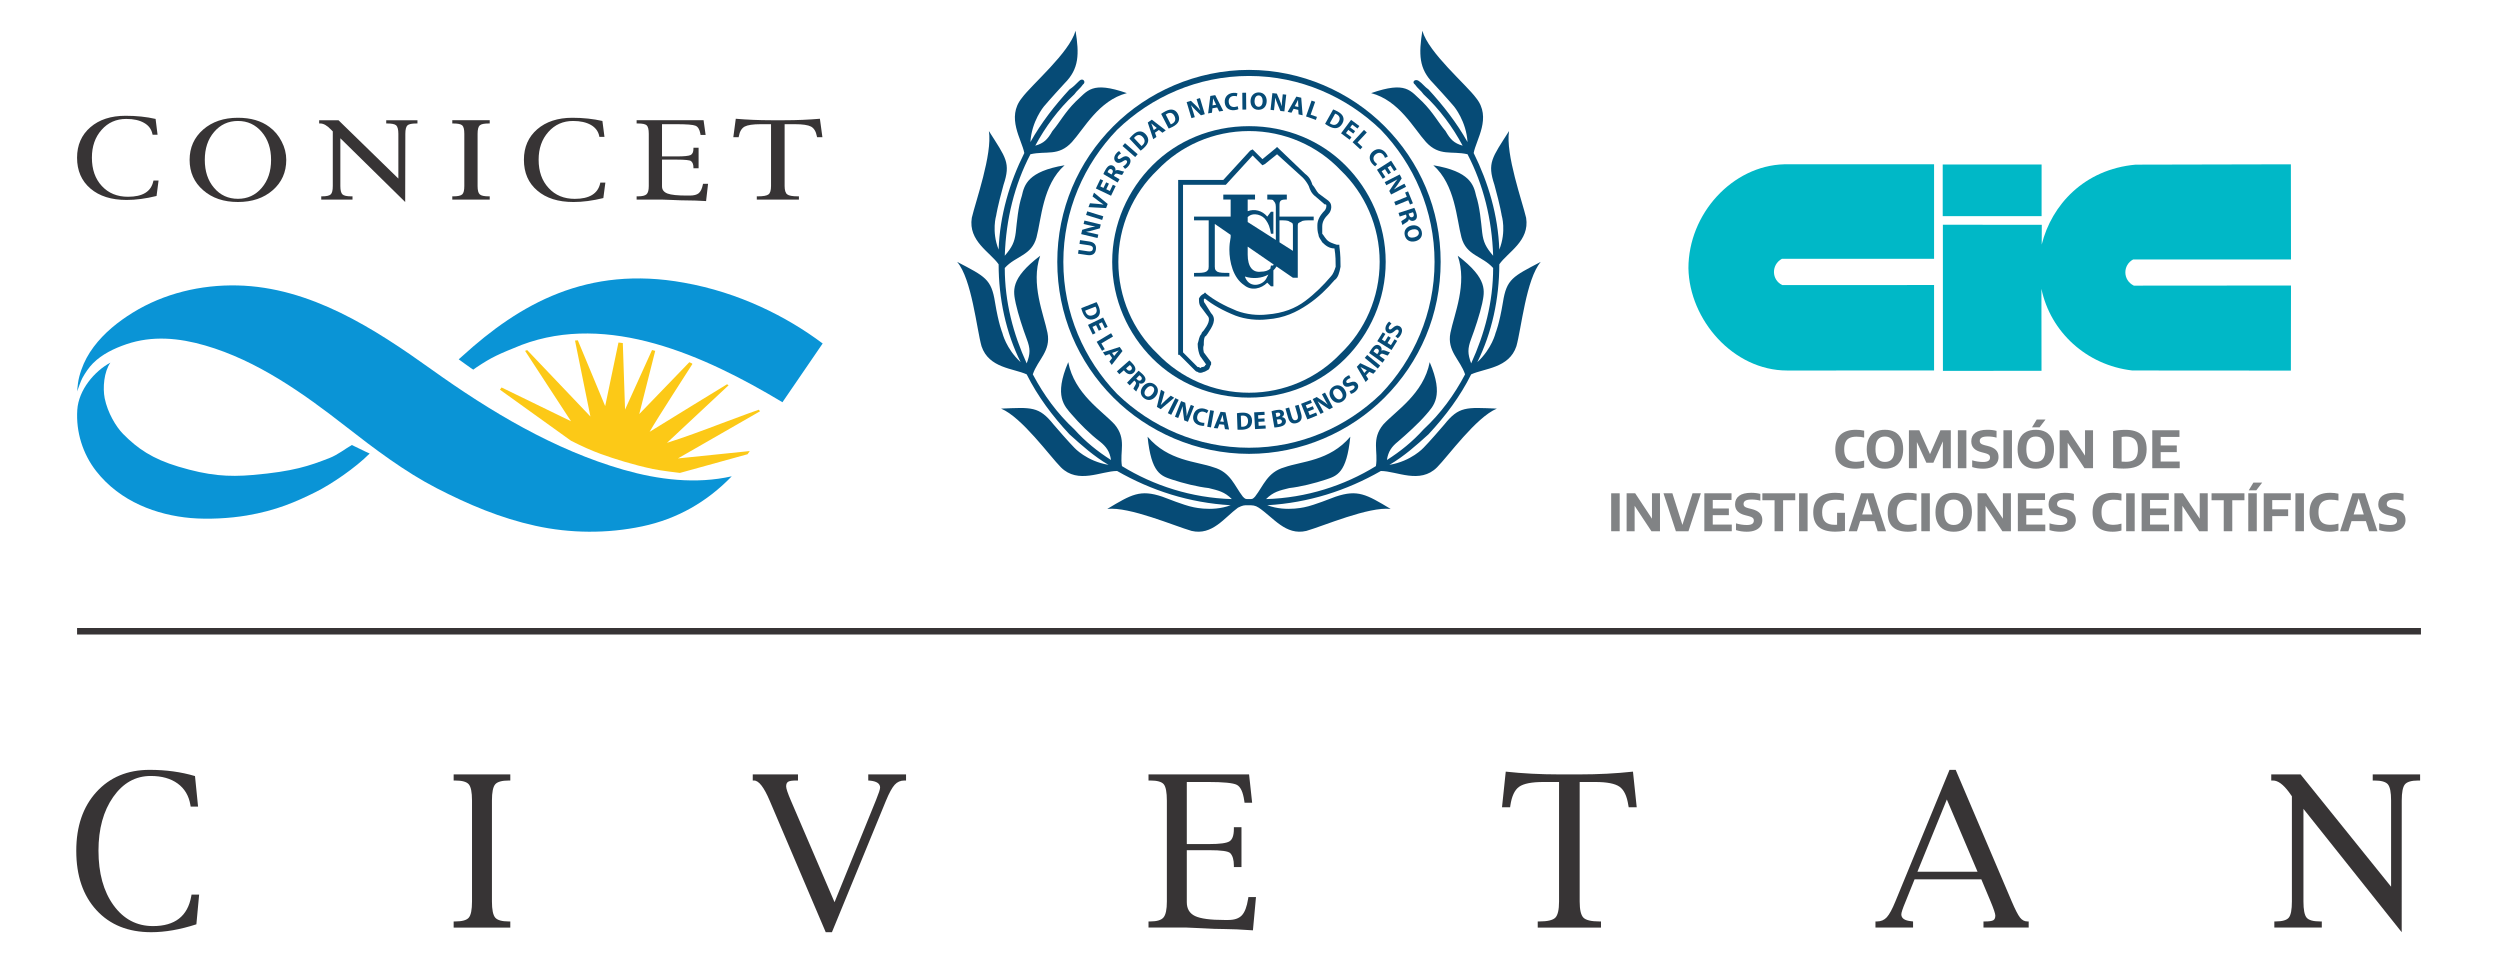 <?xml version="1.0" encoding="UTF-8"?>
<!DOCTYPE svg PUBLIC "-//W3C//DTD SVG 1.1//EN" "http://www.w3.org/Graphics/SVG/1.1/DTD/svg11.dtd">
<!-- Creator: CorelDRAW 2021.5 -->
<svg xmlns="http://www.w3.org/2000/svg" xml:space="preserve" width="91mm" height="35mm" version="1.1" style="shape-rendering:geometricPrecision; text-rendering:geometricPrecision; image-rendering:optimizeQuality; fill-rule:evenodd; clip-rule:evenodd"
viewBox="0 0 9100 3500"
 xmlns:xlink="http://www.w3.org/1999/xlink"
 xmlns:xodm="http://www.corel.com/coreldraw/odm/2003">
 <defs>
  <style type="text/css">
   <![CDATA[
    .fil6 {fill:#00B8C7}
    .fil4 {fill:#064B76}
    .fil5 {fill:#818385;fill-rule:nonzero}
    .fil0 {fill:#373435;fill-rule:nonzero}
    .fil3 {fill:#064B76;fill-rule:nonzero}
    .fil2 {fill:#FCC917;fill-rule:nonzero}
    .fil1 {fill:#0A94D6;fill-rule:nonzero}
   ]]>
  </style>
 </defs>
 <g id="Capa_x0020_1">
  <g id="_2591950052176">
   <path class="fil0" d="M714.81 3364.49c-59.06,19.17 -113.84,28.73 -164.34,28.73 -83.73,0 -150.12,-26.68 -199.21,-80.09 -49.13,-53.41 -73.64,-125.51 -73.64,-216.27 0,-88.87 24.41,-160.16 73.27,-213.94 48.83,-53.74 113.47,-80.66 193.83,-80.66 59.53,0 114.54,7.56 165.08,22.64l11.13 111.03 -26.95 0 -1.07 -6.48c-5.65,-33.29 -21.11,-59.1 -46.28,-77.43 -25.19,-18.32 -57.9,-27.49 -98.09,-27.49 -55.31,0 -100.84,25.52 -136.55,76.49 -35.68,51 -53.54,116.07 -53.54,195.3 0,82.1 18.29,148.38 54.84,198.88 36.59,50.5 84.48,75.74 143.64,75.74 79.79,0 126.21,-36.14 139.19,-108.48l1.1 -6.09 27.66 0 -10.07 108.12z"/>
   <path class="fil0" d="M1857.5 3376.35l-206.2 0 0 -22.28 5.74 0c25.15,0 41.61,-4.61 49.36,-13.84 7.83,-9.2 11.71,-28.76 11.71,-58.73l0 -367.86c0,-29.83 -3.88,-49.4 -11.71,-58.66 -7.75,-9.26 -24.21,-13.91 -49.36,-13.91l-5.74 0 0 -22.27 206.2 0 0 22.27 -5.39 0c-25.15,0 -41.67,4.65 -49.59,13.91 -7.89,9.26 -11.84,28.83 -11.84,58.66l0 367.86c0,29.7 3.95,49.23 11.84,58.56 7.92,9.34 24.44,14.01 49.59,14.01l5.39 0 0 22.28z"/>
   <path class="fil0" d="M3037.71 3284.02l151.13 -372.18c9.79,-24.08 14.71,-39.12 14.71,-45.14 0,-14.42 -12.34,-22.85 -36.99,-25.25l-6.11 -0.37 0 -22.27 137.54 0 0 22.27 -6.09 0c-14.14,0 -25.88,5.11 -35.2,15.38 -9.34,10.24 -19.9,29.46 -31.61,57.69l-196.87 479.1 -22.58 0 -204.16 -479.2c-20.64,-48.66 -39.53,-72.97 -56.79,-72.97l-4.65 0 0 -22.27 164.64 0 0 22.27 -6.46 0c-14.38,0 -24.08,1.44 -29.09,4.32 -5.02,2.9 -7.56,8.56 -7.56,16.99 0,7.68 5.76,24.91 17.25,51.63l158.89 370z"/>
   <path class="fil0" d="M4319.95 3094.7l0 189.32c0,24.07 10.07,40.9 30.14,50.4 20.12,9.53 55.54,14.28 106.21,14.28l14.97 0c22.15,0 38.53,-5.63 49.1,-16.9 10.6,-11.27 18.16,-31.13 22.68,-59.62l1.07 -6.82 27.65 0 -11.13 121.06c-45.39,-3.14 -79.13,-4.69 -101.23,-4.69 -23.55,0 -51.31,-0.96 -83.31,-2.87 -31.27,-1.67 -50.13,-2.51 -56.59,-2.51l-138.95 0 0 -22.27 6.46 0c23.94,0 40.03,-4.85 48.15,-14.55 8.13,-9.7 12.21,-29.03 12.21,-58.02l0 -366.8c0,-30.8 -3.78,-50.76 -11.31,-59.93 -7.55,-9.13 -23.9,-13.7 -49.05,-13.7l-6.46 0 0 -22.28 366.06 0 11.14 103.1 -27.65 0 -1.08 -7.56c-4.51,-31.36 -13.48,-50.49 -26.96,-57.45 -13.4,-6.95 -48.55,-10.43 -105.4,-10.43l-76.72 0 0 225.97 81.9 0c38.33,0 62.81,-3.31 73.47,-9.94 10.68,-6.61 15.99,-21.73 15.99,-45.35l0 -6.15 27.66 0 0 145.14 -27.66 0 0 -5.38c0,-21.07 -4.45,-36.16 -13.28,-45.29 -7.19,-7.18 -32.57,-10.76 -76.18,-10.76l-81.9 0z"/>
   <path class="fil0" d="M5674.92 2846.46l-56.75 0c-42.64,0 -72.1,5.75 -88.39,17.26 -16.29,11.47 -26.95,34.01 -31.97,67.52l-1.07 7.19 -29.46 0 13.64 -129.69c62.04,6.72 126.68,10.07 194,10.07l75.08 0c67.32,0 131.96,-3.35 194,-10.07l13.65 129.69 -29.11 0 -1.43 -7.19c-5.01,-33.51 -15.69,-56.05 -31.97,-67.52 -16.29,-11.51 -45.75,-17.26 -88.39,-17.26l-56.75 0 0 435.05c0,30.07 4.58,49.7 13.74,58.86 9.2,9.13 28.69,13.72 58.5,13.72l5.35 0 0 22.27 -230.26 0 0 -22.27 5.36 0c30.03,0 49.56,-4.59 58.65,-13.72 9.03,-9.16 13.58,-28.79 13.58,-58.86l0 -435.05z"/>
   <path class="fil0" d="M6979.44 3173.02l218.74 0 -111.7 -262.96 -107.04 262.96zm-10.4 27.65l-33.51 83c-9.83,23.49 -14.75,38.33 -14.75,44.55 0,14.62 12.34,22.98 37.02,25.15l5.72 0.7 0 22.28 -136.85 0 0 -22.28 5.76 0c14.34,0 26.22,-5.08 35.55,-15.25 9.32,-10.19 19.76,-29.39 31.26,-57.69l197.01 -478.86 22.44 0 203.97 478.9c12.7,29.69 22.73,49.26 30.16,58.72 7.43,9.47 16.39,14.18 26.96,14.18l4.64 0 0 22.28 -164.57 0 0 -22.28 6.13 0c14.64,0 24.44,-1.44 29.46,-4.31 5.01,-2.88 7.55,-8.5 7.55,-16.89 0,-6.93 -5.75,-24.18 -17.25,-51.74l-33.75 -80.46 -242.95 0z"/>
   <path class="fil0" d="M8384.54 2944.34l0 337.16c0,29.97 3.81,49.53 11.5,58.73 7.66,9.23 23.94,13.84 48.86,13.84l6.45 0 0 22.28 -172.79 0 0 -22.28 4.31 0c24.65,0 40.77,-4.61 48.33,-13.84 7.52,-9.2 11.3,-28.76 11.3,-58.73l0 -383.07 -10.87 -15.29c-20.83,-28.03 -40.13,-42.07 -57.85,-42.07l-6.46 0 0 -22.27 106.78 0 329.44 408.83 0 -313.99c0,-29.83 -3.87,-49.4 -11.67,-58.66 -7.79,-9.26 -24.25,-13.91 -49.4,-13.91l-5.74 0 0 -22.27 172.43 0 0 22.27 -6.46 0c-24.65,0 -40.9,4.65 -48.69,13.91 -7.79,9.26 -11.68,28.83 -11.68,58.66l-0.16 479.6 -357.63 -448.9z"/>
   <polygon class="fil0" points="280.53,2309.62 8812.24,2309.62 8812.24,2285.94 280.53,2285.94 "/>
   <path class="fil1" d="M2994.5 1250.27l-146.42 213.86c-285.53,-171.7 -634.5,-327.18 -949.33,-208.72 -84.03,33.95 -107.48,43.61 -165.04,82.17 -0.86,0.51 -9.92,7.19 -10.99,7.89 -0.68,0.54 -53.01,-37.52 -53.01,-37.52 0,0 11.1,-9.77 13.11,-11.6 208.98,-190.26 455.25,-331.15 807.02,-267.31 199.49,35.35 373.29,122.77 504.66,221.23z"/>
   <path class="fil1" d="M863.9 1039.01c265.4,5.89 499.02,157.08 707.63,306.37 212.43,152.02 445.65,292.18 698.41,364.61 127.19,36.4 263.24,53.15 393.59,23.75 -89.79,93.17 -198.62,155.37 -325.56,182.12 -127.62,26.99 -262.12,25.99 -389.41,-2.06 -127.01,-27.93 -242.65,-76.92 -358.29,-136.35 -117.12,-60.23 -228.79,-144.94 -332.12,-225.54 -154.18,-120.18 -321.44,-239.37 -511.47,-294.42 -94.94,-27.49 -191.72,-36.86 -287.03,-4.42 -43.71,14.99 -87.99,36.05 -120.87,68.97 -15.08,15.14 -28.55,35.2 -38.88,53.94 -5.43,9.93 -18.06,44.41 -18.4,48.72 -0.64,-1.47 0.34,-15.52 2.27,-29.22 2.17,-16.7 6.72,-33.05 12.24,-49.01 10.44,-30.32 25.89,-58.35 45.15,-84 38.19,-50.9 88.62,-91.49 142.37,-124.63 113.5,-70 247.44,-101.77 380.37,-98.83z"/>
   <path class="fil0" d="M569.89 713.33c-39.13,9.7 -75.35,14.52 -108.99,14.52 -55.25,0 -99.16,-13.81 -131.56,-41.43 -32.48,-27.69 -48.83,-65.22 -48.83,-112.33 0,-45.92 16.19,-83.01 48.59,-111 32.18,-27.82 74.85,-41.64 128.16,-41.64 39.25,0 75.7,3.75 109.12,11.47l7.16 57.62 -18.06 0 -0.81 -3.48c-3.81,-17.28 -13.85,-30.69 -30.49,-39.93 -16.5,-9.49 -38.06,-14.21 -64.62,-14.21 -36.51,0 -66.35,13.14 -89.76,39.77 -23.61,26.49 -35.27,60.23 -35.27,101.29 0,42.51 11.86,76.85 36.11,103.07 24.35,26.32 56.05,39.19 95.34,39.19 52.77,0 83.51,-18.42 91.87,-55.81l0.9 -3.21 18.43 0 -7.29 56.11z"/>
   <path class="fil0" d="M992.73 692.37c32.68,-28.43 49.27,-65.44 49.27,-110.29 0,-23.14 -5.62,-45.55 -16.83,-66.95 -11.06,-21.77 -25.85,-39.43 -44.98,-53.38 -29.43,-21.96 -67.55,-33.07 -114.07,-33.07 -51.67,0 -93.74,14.38 -126.57,42.87 -32.88,28.86 -49.36,65.58 -49.36,110.53 0,44.85 16.48,81.86 49.36,110.29 32.83,28.79 74.9,42.91 126.57,42.91 51.27,0 93.74,-14.12 126.61,-42.91zm-213.43 -8.46c-22.7,-26.45 -33.84,-60.46 -33.84,-101.83 0,-41.47 11.14,-75.28 33.98,-101.83 22.67,-26.58 51.43,-39.93 86.68,-39.93 34.95,0 63.78,13.35 86.52,39.93 22.7,26.55 34.07,60.36 34.07,101.83 0,41.37 -11.37,75.38 -34.07,101.83 -22.74,26.55 -51.57,39.77 -86.52,39.77 -35.25,0 -64.38,-13.22 -86.82,-39.77z"/>
   <path class="fil0" d="M1238.86 503.2l0 173.86c0,15.55 2.58,25.59 7.63,30.41 5.08,4.88 15.72,7.22 32.24,7.22l4.38 0 0 11.83 -113.77 0 0 -11.83 2.74 0c16.28,0 26.85,-2.34 31.87,-7.22 4.96,-4.82 7.39,-14.86 7.39,-30.41l0 -198.84 -7.09 -7.06c-13.84,-14.52 -26.65,-21.7 -38.42,-21.7l-4.11 0 0 -11.82 70.39 0 217.91 212.37 0 -162.93c0,-15.65 -2.84,-25.85 -7.79,-30.7 -5.22,-4.78 -16.12,-6.92 -32.81,-6.92l-3.57 0 0 -11.82 113.67 0 0 11.82 -4.29 0c-16.18,0 -26.95,2.14 -32.17,6.92 -5.04,4.85 -7.62,15.05 -7.62,30.7l-0.54 248.21 -236.04 -232.09z"/>
   <path class="fil0" d="M1782.58 726.52l-136.24 0 0 -11.81 3.64 0c16.43,0 27.39,-2.34 32.61,-7.23 5.15,-4.84 7.53,-14.87 7.53,-30.43l0 -189.98c0,-15.62 -2.38,-25.85 -7.53,-30.7 -5.22,-4.78 -16.18,-6.92 -32.61,-6.92l-3.64 0 0 -11.84 136.24 0 0 11.84 -3.54 0c-16.66,0 -27.46,2.14 -32.71,6.92 -5.38,4.85 -7.9,15.08 -7.9,30.7l0 189.98c0,15.56 2.52,25.59 7.9,30.43 5.25,4.89 16.05,7.23 32.71,7.23l3.54 0 0 11.81z"/>
   <path class="fil0" d="M2196.17 720.96c-39.13,9.61 -75.18,14.36 -108.68,14.36 -55.59,0 -99.44,-13.81 -131.77,-41.61 -32.47,-27.49 -48.69,-64.88 -48.69,-112.2 0,-45.98 16.22,-83.03 48.36,-110.92 32.2,-27.86 75.1,-41.91 128.08,-41.91 39.5,0 75.84,4.04 109.29,11.64l7.46 57.79 -18.6 0 -0.57 -3.68c-3.71,-16.99 -14.04,-30.5 -30.47,-39.86 -16.71,-9.4 -38.15,-14.25 -64.73,-14.25 -36.32,0 -66.32,13.35 -89.8,39.9 -23.65,26.45 -35.45,60.09 -35.45,101.29 0,42.44 12.08,76.78 36.52,102.97 24.18,26.42 55.95,39.36 95.08,39.36 52.87,0 83.6,-18.73 92.3,-55.81l0.53 -3.35 18.5 0 -7.36 56.28z"/>
   <path class="fil0" d="M2409.72 581.04l0 97.31c0,12.58 6.83,21.17 20.2,26.22 13.31,4.95 36.82,7.29 70.7,7.29l9.9 0c14.84,0 25.75,-2.74 32.77,-8.49 6.99,-5.95 12.01,-16.29 14.99,-30.9l0.77 -3.54 18.32 0 -7.22 63c-30.3,-1.84 -52.71,-2.4 -67.46,-2.4 -15.44,0 -33.98,-0.64 -54.97,-1.64 -20.97,-1.1 -33.62,-1.38 -38,-1.38l-92.4 0 0 -11.8 4.45 0c15.75,0 26.22,-2.51 31.67,-7.56 5.45,-4.98 8.12,-15.05 8.12,-30.1l0 -189.99c0,-15.74 -2.6,-25.94 -7.42,-30.69 -5.01,-4.79 -15.75,-6.92 -32.37,-6.92l-4.45 0 0 -11.81 243.73 0 7.42 53.44 -18.53 0 -0.53 -4.02c-2.94,-16.18 -9.03,-26.14 -18.09,-29.53 -8.76,-3.68 -32.47,-5.48 -70.3,-5.48l-51.3 0 0 117.32 55.14 0c25.46,0 41.65,-1.74 48.8,-4.95 7.06,-3.38 10.5,-11.17 10.5,-23.45l0 -3.3 18.76 0 0 74.9 -18.76 0 0 -2.84c0,-10.73 -2.84,-18.59 -8.8,-23.38 -4.64,-3.44 -21.54,-5.31 -50.5,-5.31l-55.14 0z"/>
   <path class="fil0" d="M2806.57 452.05l-37.55 0c-28.33,0 -47.8,3.01 -58.56,8.73 -10.63,6.02 -17.83,17.46 -21,34.92l-0.74 3.74 -19.43 0 8.96 -67.19c40.91,3.45 83.71,5.39 128.32,5.39l49.47 0c44.84,0 87.64,-1.94 128.41,-5.39l9.14 67.19 -19.41 0 -0.83 -3.74c-3.31,-17.46 -10.43,-28.9 -21.13,-34.92 -10.88,-5.72 -30.47,-8.73 -58.56,-8.73l-37.62 0 0 225c0,15.55 3.24,25.88 9.43,30.43 6.11,4.86 18.92,7.23 38.95,7.23l3.65 0 0 11.8 -153.3 0 0 -11.8 3.55 0c20.12,0 33.17,-2.37 39.19,-7.23 6.06,-4.55 9.06,-14.88 9.06,-30.43l0 -225z"/>
   <path class="fil2" d="M2509.12 1318.5c-18.29,18.73 -117.21,121 -182.22,188.71 12.1,-48.59 57.05,-225.79 58.08,-230.11 -3.91,-1.07 -7.76,-2.01 -11.63,-2.97 -6.39,14.14 -77.69,171.48 -98.16,216.86l-8.16 -242.28c-5.29,-0.71 -10.6,-1.35 -15.85,-1.94l-48.36 231.48 -99.59 -239.61 -10.2 1.04 56.05 276.37 -230.29 -241.83c-2.64,1.27 -4.77,1.81 -7.48,3.04l167.17 256.07 -252.82 -122.96 -4.15 5.65 0.47 0.37 -0.81 0.06 -1.43 2.01 258.74 185.83c38.13,19.44 74.05,35.76 107.72,47.9 51.9,18.79 117.92,39.56 190.19,54.98 29.73,6.32 98.55,14.27 98.55,14.27l246.24 -68.05 7.99 -11.54 -261.59 26.86 298.88 -171.56 -4.45 -5.79c-0.03,0.04 -60.56,21.21 -135.34,49.7 -66.05,25.18 -143.23,53.67 -198.92,70.89l224.27 -209.44 -5.55 -3.78c-0.11,0.03 -232.56,142.23 -281.83,173.1 23.69,-42.88 152.81,-241.59 155.42,-246.41 1.27,-2.37 -7.53,-5.38 -10.94,-6.92z"/>
   <path class="fil1" d="M1345.59 1650.83c-51.53,51.9 -139.15,111.77 -196.7,140.26 -71.2,35.38 -142.74,67.09 -250.89,85.31 -62,10.53 -140.89,14.78 -204.13,9.23 -122.44,-10.87 -256.27,-58.79 -343.79,-170.79 -48.75,-62.5 -73.94,-142.53 -68.79,-222.52 4.65,-73.08 62.51,-141.2 120.53,-172.29 -23.38,32.97 -28.32,91.79 -20.7,129.94 10.63,52.34 41,103.34 66.88,129.56 52.61,53.44 106.99,90.7 201.02,118.89 110.09,33.04 180.73,38.39 271.39,30.5 148.18,-12.84 205.5,-33.17 277.94,-61.26 31.16,-12.11 57.45,-33.55 82.34,-47.79 43.97,22.03 64.97,30.83 64.9,30.96z"/>
   <path class="fil3" d="M5026.32 472.42c-124.53,-120 -293.41,-195.91 -479.86,-195.91 -186.98,0 -355.73,75.91 -480.1,195.91 -120.12,124.83 -195.81,293.82 -195.81,480.73 0,186.9 75.69,356.06 195.81,480.9 124.37,120.09 293.12,195.71 480.1,195.71 186.45,0 355.33,-75.62 479.86,-195.71 120,-124.84 195.47,-294 195.47,-480.9 0,-186.91 -75.47,-355.9 -195.47,-480.73zm-479.86 -218.02c190.72,0 368.73,80.13 493.14,204.8 128.96,129.03 204.4,302.46 204.4,493.95 0,191.49 -75.44,365.12 -204.4,494.18 -124.41,124.6 -302.42,204.69 -493.14,204.69 -191.39,0 -369.24,-80.09 -493.57,-204.69 -128.79,-129.06 -204.38,-302.69 -204.38,-494.18 0,-191.49 75.59,-364.92 204.38,-493.95 124.33,-124.67 302.18,-204.8 493.57,-204.8z"/>
   <path class="fil3" d="M4879.59 619.33c-84.35,-89.09 -204.33,-142.3 -333.12,-142.3 -129.05,0 -249.11,53.21 -333.62,142.3 -88.86,84.71 -142.09,204.97 -142.09,333.82 0,129.09 53.23,249.35 142.09,333.99 84.51,88.99 204.57,142.4 333.62,142.4 128.79,0 248.77,-53.41 333.12,-142.4 88.89,-84.64 142.4,-204.9 142.4,-333.99 0,-128.85 -53.51,-249.11 -142.4,-333.82zm-333.12 -160.12c137.55,0 261.95,53.34 350.78,142.37 88.95,89.02 146.7,213.58 146.7,351.57 0,138.08 -57.75,262.72 -146.7,351.72 -88.83,88.92 -213.23,142.46 -350.78,142.46 -138.02,0 -262.52,-53.54 -351.35,-142.46 -88.88,-89 -146.74,-213.64 -146.74,-351.72 0,-137.99 57.86,-262.55 146.74,-351.57 88.83,-89.03 213.33,-142.37 351.35,-142.37z"/>
   <path class="fil4" d="M3728.49 557.03c-8.97,-48.92 -66.69,-129.02 -8.97,-200.25 35.49,-48.89 173.37,-164.76 195.51,-244.83 13.45,84.47 13.45,138.02 -39.9,191.32 -53.37,57.96 -75.58,84.58 -75.58,84.58 0,0 -44.54,53.44 -48.82,129.19 39.93,-71.14 88.89,-133.51 142.16,-191.39 13.28,-8.99 22.14,-17.76 35.59,-31.27 13.24,-13.25 26.61,4.51 13.24,13.51 -8.69,13.34 -22.14,22.1 -31.07,35.45 -57.76,53.44 -106.55,120.26 -142.26,186.91 31.16,-8.8 44.47,-22.14 62.3,-53.21 26.69,-31.14 44.44,-66.91 84.34,-106.88 44.55,-40.17 57.92,-75.78 186.77,-31.2 -102.29,26.71 -155.57,129.18 -199.91,178.08 -49,53.41 -93.61,31.13 -151.16,44.44 -57.92,111.26 -88.93,235.97 -93.34,369.44 26.65,-31.1 35.42,-48.96 39.97,-84.54 4.38,-40.07 8.79,-93.4 22.16,-133.57 8.97,-40.07 22.21,-88.99 155.61,-111.23 -80.05,71.16 -84.47,195.87 -102.23,262.62 -17.89,66.72 -75.54,66.72 -115.51,111.27 0,124.53 31.04,240.41 79.79,347.3 13.55,-35.62 13.55,-53.52 0,-89.16 -13.33,-35.59 -31.03,-88.96 -39.82,-128.99 -8.93,-44.51 -22.34,-89.12 88.92,-173.7 -35.55,102.43 13.27,213.73 26.58,280.54 13.28,66.72 -35.48,97.76 -53.4,151.23 40.09,75.72 89.05,142.5 151.19,200.29 40.03,44.58 84.37,80.19 133.4,111.46 -4.42,-31.27 -17.86,-49.05 -40.1,-66.88 -35.51,-26.69 -75.47,-66.75 -102.06,-97.85 -26.76,-31.24 -66.86,-66.79 -13.45,-191.43 22.21,115.78 124.48,177.95 168.99,226.95 44.37,53.37 17.66,97.94 26.48,151.45 115.65,71.21 253.5,115.71 400.08,120.09 -26.59,-26.75 -48.83,-31.23 -84.34,-40.12 -40.17,-4.38 -93.41,-17.67 -133.34,-31 -40.07,-13.46 -75.58,-22.41 -89.09,-155.98 75.61,89.15 177.84,89.15 240.18,111.39 62.21,17.83 75.61,66.83 106.58,106.78 8.93,8.93 8.93,8.93 22.48,8.93 13.11,0 13.11,0 21.87,-8.93 31.2,-39.95 44.61,-88.95 106.91,-106.78 62.01,-22.24 164.27,-22.24 239.95,-111.39 -13.41,133.57 -48.99,142.52 -88.89,155.98 -39.96,13.33 -93.4,26.62 -133.29,31 -35.66,8.89 -57.87,13.37 -84.55,40.12 146.71,-4.38 284.6,-48.88 399.83,-120.09 9.17,-53.51 -17.38,-98.08 26.83,-151.45 44.54,-49 146.71,-111.17 169.01,-226.95 53.24,124.64 13.14,160.19 -13.48,191.43 -26.55,31.1 -70.99,71.16 -102.16,97.85 -22.07,17.83 -35.59,35.61 -40.06,66.88 49.06,-31.27 93.4,-66.88 133.4,-111.46 62.17,-57.79 111.19,-124.57 151.09,-200.29 -17.72,-53.47 -66.62,-84.51 -53.34,-151.23 13.44,-66.81 62.26,-178.11 26.58,-280.54 111.17,84.58 97.8,129.19 89.03,173.7 -8.87,40.03 -26.62,93.4 -40.1,128.99 -13.25,35.64 -13.25,53.54 0,89.16 48.87,-106.89 80,-222.77 80,-347.3 -39.9,-44.55 -97.72,-44.55 -115.34,-111.27 -17.9,-66.75 -22.24,-191.46 -102.48,-262.62 133.41,22.24 146.96,71.16 155.85,111.23 13.2,40.17 17.75,93.5 22.07,133.57 4.41,35.58 13.31,53.44 39.9,84.54 -4.35,-133.47 -35.49,-258.18 -93.25,-369.44 -57.75,-13.31 -102.09,8.97 -151.19,-44.44 -44.33,-48.9 -97.61,-151.37 -199.74,-178.08 128.75,-44.58 142.09,-8.97 186.5,31.2 39.86,39.97 57.96,75.74 84.41,106.88 17.76,31.07 31.2,44.41 62.24,53.21 -35.52,-66.65 -84.31,-133.47 -142.23,-186.91 -8.89,-13.35 -22.35,-22.11 -31.11,-35.45 -13.47,-9 0,-22.4 13.38,-13.51 13.31,8.89 22.17,22.28 35.68,31.27 53.15,57.88 102.07,120.25 142.06,191.39 -4.47,-75.75 -48.82,-129.19 -48.82,-129.19 0,0 -22.24,-26.62 -75.75,-84.58 -53.17,-53.3 -53.17,-106.85 -39.86,-191.32 22.37,80.07 159.96,195.94 195.71,244.83 57.62,71.23 0,151.33 -8.89,200.25 53.1,106.99 88.94,227.08 93.27,351.59 26.58,-66.63 8.65,-124.51 8.65,-124.51 0,0 -4.41,-31.13 -26.45,-111.37 -26.62,-80.05 -8.96,-97.88 53.27,-195.7 -13.4,84.44 48.83,258.11 62.18,315.93 13.37,84.57 -66.76,124.67 -97.65,169.15 0,124.71 -26.76,249.34 -80.07,356.16 53.31,-49.03 66.68,-106.82 66.68,-106.82 0,0 13.39,-31.19 26.66,-111.46 13.31,-84.5 35.72,-93.34 137.71,-146.84 -53.33,62.34 -70.99,244.86 -88.79,307.2 -26.72,80.1 -115.73,80.1 -164.6,102.33 -39.89,80.23 -93.27,151.43 -155.31,218.18 -44.44,40.06 -88.95,80.2 -142.26,111.2 79.73,-13.25 124.31,-62.3 124.31,-62.3 0,0 22.3,-22.21 75.54,-84.54 53.31,-66.76 80,-62.45 191.26,-57.86 -75.51,31.2 -177.85,173.7 -217.75,213.69 -62.32,62.34 -146.94,13.35 -204.56,13.35 -124.54,71.13 -262.43,115.81 -413.38,124.67 71.1,26.68 146.64,4.48 146.64,4.48 0,0 22.28,-4.48 102.27,-35.72 80.03,-26.71 111.06,-8.93 200.12,44.65 -80.1,-8.93 -244.5,62.17 -306.8,80.03 -75.55,17.86 -120.03,-49.03 -173.4,-84.58 -13.44,-8.86 -22.2,-8.86 -40.17,-8.86 -13.07,0 -17.62,0 -35.37,8.86 -48.83,35.55 -93.38,102.44 -168.82,84.58 -62.31,-17.86 -226.71,-88.96 -306.84,-80.03 88.96,-53.58 120,-71.36 200.09,-44.65 79.99,31.24 102.37,35.72 102.37,35.72 0,0 75.44,22.2 146.58,-4.48 -151.23,-8.86 -288.88,-53.54 -413.25,-124.67 -57.86,0 -142.26,48.99 -204.6,-13.35 -40,-39.99 -142.24,-182.49 -217.85,-213.69 111.1,-4.59 137.82,-8.9 191.12,57.86 53.41,62.33 75.62,84.54 75.62,84.54 0,0 44.44,49.05 124.37,62.3 -53.11,-31 -97.65,-71.14 -142.13,-111.2 -62.2,-66.75 -115.51,-137.95 -155.71,-218.18 -48.75,-22.23 -137.57,-22.23 -164.39,-102.33 -17.66,-62.34 -35.42,-244.86 -88.83,-307.2 102.1,53.5 124.51,62.34 137.88,146.84 13.18,80.27 26.69,111.46 26.69,111.46 0,0 13.27,57.79 66.59,106.82 -53.32,-106.82 -80.1,-231.45 -80.1,-356.16 -31.14,-44.48 -111.13,-84.58 -97.65,-169.15 13.24,-57.82 75.48,-231.49 62.24,-315.93 62.19,97.82 80.02,115.65 53.27,195.7 -22.24,80.24 -26.66,111.37 -26.66,111.37 0,0 -17.75,57.88 8.8,124.51 4.38,-124.51 40,-244.6 93.47,-351.59z"/>
   <path class="fil3" d="M4306.23 672.74l0 609.86 53.25 53.48 4.65 0c4.38,4.38 8.89,4.38 8.89,0 4.31,0 8.83,0 13.24,-4.38 0,0 0,-4.62 4.42,-4.62l-22.17 -31.04c-4.38,-8.89 -9.03,-26.79 -9.03,-44.57 4.65,-13.31 4.65,-26.86 13.54,-35.59 0,-4.42 4.31,-8.89 8.83,-13.37 13.18,-17.83 26.62,-40.07 13.18,-53.55l-26.52 -35.48c-4.38,-8.86 -4.38,-17.79 -4.38,-26.65 4.38,-8.96 8.89,-13.38 17.72,-17.72l4.41 -4.62 4.42 4.62c26.72,22.13 66.72,44.37 111,62.23 35.71,13.31 75.67,17.62 111.26,13.31 57.85,-4.58 102.12,-22.28 137.82,-48.96 35.57,-26.58 66.71,-57.86 93.27,-89.03 8.85,-8.89 13.4,-22.4 17.82,-35.68 0,-17.82 0,-40.06 -4.42,-66.68 -17.92,0 -31.13,-8.93 -44.48,-22.34 -4.51,-8.93 -13.4,-17.76 -13.4,-26.58 -4.32,-13.39 -4.32,-22.28 -4.32,-35.83 0,-17.62 8.83,-35.44 26.65,-53.3 4.42,-4.58 8.8,-17.73 4.42,-22.24l-4.42 0 -31.1 -26.82c-17.93,-13.15 -22.24,-26.59 -26.85,-39.96 -4.35,-8.96 -13.17,-22.24 -22.14,-31.07l-93.34 -84.68 -44.51 35.78 -8.73 4.32 -4.41 -4.32 -31.24 -31.26 -97.72 106.74 -4.44 0 -151.17 0zm-17.75 614.41l0 -623.13 0 -9.03 8.86 0 155.48 0 97.98 -106.82 8.76 -4.38 4.35 4.38 31.3 31.14 48.82 -39.97 4.42 -4.48 4.58 4.48 97.73 93.54c17.78,13.28 22.09,26.46 26.48,39.86 9.09,8.97 13.54,22.31 22.31,31.3l35.68 26.53 4.28 4.58c9.03,8.86 9.03,31.1 -4.28,44.54 -13.35,13.28 -22.28,26.62 -22.28,44.61l0 26.62c4.52,4.46 8.93,13.28 13.35,17.77 8.93,13.27 26.58,17.75 39.9,22.27l9.02 0 0 4.41c4.38,31.17 4.38,57.79 4.38,75.61 -4.38,22.44 -8.82,40.04 -22.17,48.97 -26.75,31.17 -57.88,62.3 -97.85,89.11 -39.99,26.77 -84.34,48.93 -146.64,53.38 -35.59,4.48 -80.03,0 -115.61,-13.48 -44.51,-17.62 -84.48,-39.9 -111.07,-62.13 -4.41,0 -4.41,4.41 -4.41,4.41 0,4.45 0,8.76 4.41,13.38l22.21 35.45c22.2,22.37 4.38,48.99 -13.44,75.81 -4.35,4.38 -4.35,8.73 -8.77,8.73 -4.41,9 -4.41,18.06 -4.41,31.33 -4.52,13.31 0,22.24 0,26.66l26.62 35.68 0 4.49 0 4.31c-4.42,4.62 -4.42,13.38 -8.83,17.86 -8.96,4.47 -13.38,8.8 -17.79,8.8 -8.83,4.57 -17.72,4.57 -22.37,0 -4.42,0 -8.7,-4.33 -8.7,-4.33l-57.86 -57.88 -4.44 0 0 -4.38z"/>
   <path class="fil4" d="M4706.24 913.14l-48.9 -31.2 0 -79.96c19.44,0 31.48,0.33 35.66,4.35 8.69,4.51 13.24,4.51 13.24,13.24l0 93.57zm-72.1 53.38l-7.93 0c-0.7,4.55 -1.44,8.25 -2.17,11.67 -8.93,7.22 -20.24,10.63 -33.24,10.63 -31.24,4.58 -49.2,-17.86 -49.2,-62.27l0 -28.85 94.55 65.1c-0.64,1.34 -1.35,2.51 -2.01,3.72zm-25.68 48.99c-13.25,22.34 -57.66,35.61 -75.56,-4.48 -0.46,-1.27 -0.83,-3.14 -1.27,-4.48 27.43,9.29 61.27,6.85 85.25,-7.22 -2.34,4.74 -5.09,9.52 -8.42,16.18zm48.88 -227.04l0 -35.48c0,-13.44 0,-17.86 4.42,-22.41 4.62,-4.25 13.48,-4.25 22.27,-4.25l0 -17.86 -71.1 0 0 17.86c13.28,0 22.21,0 22.21,4.25 4.48,4.55 8.89,8.97 8.89,22.41l0 120.49 -102.43 -65.28 0 -18.06c20.77,-19.9 55.39,-7.39 66.86,11.81 8.89,13.24 13.47,22.33 17.75,48.95l8.93 0 0 -80.19 -8.93 0 -13.28 17.76c-18.72,-22.54 -46.95,-28.89 -71.33,-19.8l0 -42.34 26.72 0 0 -17.86 -115.51 0 0 17.86 26.79 0 0 62.14 -133.33 0 0 13.48 53.4 0 0 169.01c0,13.29 -4.65,13.29 -8.99,17.86 -8.84,4.58 -22.17,4.58 -39.9,4.58l-4.51 0 0 13.25 128.68 0 0 -13.25c-22.14,0 -35.41,0 -44.28,-4.58 -4.35,-4.57 -8.76,-4.57 -8.76,-17.86l0 -155.77 57.69 39.73 0 8.36c-3.07,15.75 -4.65,31.4 -4.65,45.35 0,44.51 13.47,102.4 53.57,129.22 26.56,22.27 62.28,13.27 84.41,-8.93l13.28 13.27 8.93 0 0 -57.98c4.48,-4.05 8.19,-8.93 11.27,-14.38l59.83 41.2 17.65 0 0 -191.46c0,-8.73 4.72,-8.73 13.35,-13.24 4.51,-4.38 17.92,-4.38 39.99,-4.38l4.62 0 0 -13.48 -124.51 0z"/>
   <path class="fil3" d="M3926.08 909.73l34.71 5.15c10.53,1.54 16.35,-1.7 17.39,-8.62 1.1,-7.16 -3.35,-11.88 -14.12,-13.45l-34.74 -5.15 2.01 -13.64 33.97 5.01c18.59,2.78 26.16,13.51 23.78,29.29 -2.28,15.29 -12.07,22.88 -31.3,20.07l-33.74 -5.01 2.04 -13.65z"/>
   <path class="fil3" d="M3994.99 866.36l-59.5 -14.21 3.75 -15.72 24.75 -7.16c7.09,-2.01 15.34,-3.71 22.7,-4.84l0 -0.21c-7.99,-1.06 -16.09,-2.7 -25.11,-4.88l-17.29 -4.12 2.97 -12.37 59.5 14.25 -3.35 14.08 -25.98 7.22c-7.22,2.04 -15.85,4.22 -23.55,5.36l-0.06 0.36c8.09,1.44 16.45,3.28 26.19,5.55l17.91 4.29 -2.93 12.4z"/>
   <polygon class="fil3" points="3957.49,769.24 4015.98,787.36 4011.91,800.57 3953.38,782.44 "/>
   <path class="fil3" d="M4026.24 757.46l-64.15 -3.48 5.39 -14.14 26.79 2.24c7.63,0.67 14.77,1.37 22.41,2.71l0.13 -0.27c-6.35,-4.08 -12.44,-8.4 -18.26,-12.84l-21.64 -16.62 5.25 -13.75 49.83 41.03 -5.75 15.12z"/>
   <polygon class="fil3" points="4036.54,668.56 4026.78,688.87 4039.92,695.15 4050.78,672.48 4061.06,677.36 4044.23,712.51 3988.98,686.05 4005.24,652.08 4015.47,656.96 4005.18,678.53 4016.61,684.01 4026.41,663.68 "/>
   <path class="fil3" d="M4045.88 635.17l2.74 -4.72c3.55,-5.88 2.65,-11.16 -1.93,-13.9 -4.75,-2.85 -9.17,-1.05 -12.45,4.4 -1.71,2.89 -2.5,4.62 -2.8,5.59l14.44 8.63zm-29.63 -1.74c1.64,-4.18 4.55,-10.07 8.33,-16.42 4.58,-7.79 9.06,-12.57 14.32,-14.58 4.34,-1.71 9.09,-1.17 13.94,1.71 6.62,3.94 8.36,11.47 7.32,16.95l0.2 0.13c3.69,-2.81 8.29,-2.74 13.91,-1.2 6.99,1.94 14.82,4.48 17.47,4.68l-7.3 12.14c-2.04,-0.13 -6.99,-1.33 -14.35,-3.71 -7.52,-2.48 -10.57,-1.24 -13.57,3.65l-2.08 3.47 20.64 12.35 -7.02 11.76 -51.81 -30.93z"/>
   <path class="fil3" d="M4087.66 605.73c3.68,-1.77 8.65,-5.28 12.13,-10.03 3.85,-5.16 3.68,-9.4 0.47,-11.77 -3.05,-2.28 -6.55,-1.21 -12.94,3.17 -8.93,6.02 -17.49,8.1 -24.68,2.81 -8.36,-6.22 -9.5,-17.99 -0.94,-29.53 4.15,-5.61 8.17,-8.83 11.78,-10.73l7.02 9.06c-2.31,1.17 -6.39,3.74 -9.87,8.53 -3.58,4.82 -3.04,8.83 -0.54,10.63 3.12,2.31 6.5,0.67 13.62,-4.01 9.69,-6.29 17.19,-6.99 24.11,-1.84 8.26,6.09 10.64,17.53 0.64,31.06 -4.09,5.6 -9.8,10.07 -13.38,11.68l-7.42 -9.03z"/>
   <polygon class="fil3" points="4095.03,521.08 4141.15,561.35 4132.02,571.74 4085.94,531.51 "/>
   <path class="fil3" d="M4155.15 531.54c1.01,-0.63 2.52,-1.97 3.65,-3.11 9.33,-8.56 10.71,-19.22 0.67,-29.93 -8.69,-9.26 -18.72,-9.12 -27.48,-0.93 -2.18,2.07 -3.52,3.67 -4.22,4.72l27.38 29.25zm-44.17 -27.02c3.15,-4.07 7.62,-8.99 12.71,-13.68 8.52,-8.02 15.59,-11.64 22.81,-12.4 7.89,-0.93 15.94,1.87 23.34,9.76 7.99,8.53 10.4,17.4 9.56,24.99 -1.03,8.32 -6.52,16.95 -15.32,25.15 -5.21,4.91 -9.29,8.08 -12.06,10.06l-41.04 -43.88z"/>
   <path class="fil3" d="M4210.71 465.77l-10.54 -8.4c-3,-2.33 -6.48,-5.45 -9.32,-7.89l-0.17 0.14c1.37,3.44 3.28,7.75 4.51,11.27l4.48 12.67 11.04 -7.79zm-6.69 17.39l5.45 15.32 -11.64 8.19 -19.96 -60.66 14.82 -10.47 50.72 39.06 -12.2 8.59 -12.87 -10.13 -14.32 10.1z"/>
   <path class="fil3" d="M4261.64 452.66c1.18,-0.3 2.98,-1.24 4.38,-1.97 11.27,-5.69 15.49,-15.62 8.84,-28.63 -5.86,-11.31 -15.63,-13.92 -26.23,-8.4 -2.67,1.38 -4.41,2.54 -5.31,3.35l18.32 35.65zm-35.08 -38.06c4.08,-3.04 9.8,-6.59 15.88,-9.73 10.47,-5.35 18.23,-6.89 25.39,-5.68 7.82,1.27 14.85,6.15 19.77,15.81 5.38,10.41 5.28,19.54 2.37,26.65 -3.25,7.69 -10.91,14.49 -21.57,20.01 -6.39,3.24 -11.21,5.18 -14.45,6.35l-27.39 -53.41z"/>
   <path class="fil3" d="M4336.9 430.09l-17.52 -58.49 15.45 -4.65 18.66 17.8c5.25,5.15 10.83,11.43 15.49,17.21l0.2 -0.06c-3.08,-7.45 -5.76,-15.31 -8.4,-24.11l-5.08 -17.09 12.21 -3.64 17.49 58.55 -13.92 4.15 -19.26 -18.83c-5.35,-5.21 -11.54,-11.6 -16.35,-17.66l-0.34 0.13c2.78,7.66 5.42,15.89 8.26,25.45l5.28 17.63 -12.17 3.61z"/>
   <path class="fil3" d="M4426.78 381.32l-5.96 -12.15c-1.7,-3.4 -3.54,-7.66 -5.01,-11.1l-0.16 0c-0.31,3.75 -0.44,8.5 -0.78,12.11l-1.36 13.41 13.27 -2.27zm-13.54 12.8l-1.68 16.22 -14.01 2.41 7.99 -63.44 17.86 -3.04 29.13 57.05 -14.75 2.54 -7.29 -14.68 -17.25 2.94z"/>
   <path class="fil3" d="M4507.79 397.3c-2.31,1.34 -8.03,3.24 -15.36,3.81 -21.13,1.61 -33,-10.8 -34.34,-28.19 -1.54,-20.83 12.41,-33.48 30.9,-34.88 7.12,-0.57 12.68,0.37 15.26,1.54l-2.12 11.1c-2.77,-0.93 -6.72,-1.74 -11.76,-1.37 -10.81,0.84 -18.87,8.1 -17.83,21.7 0.93,12.21 8.79,19.33 21,18.43 4.32,-0.33 8.73,-1.47 11.44,-2.87l2.81 10.73z"/>
   <polygon class="fil3" points="4535.71,337.52 4536.28,398.79 4522.47,398.92 4521.9,337.69 "/>
   <path class="fil3" d="M4566.49 368.07c-0.1,12.11 5.49,20.57 14.75,20.67 9.43,0.04 14.82,-8.86 14.88,-20.73 0.1,-11.1 -5.05,-20.57 -14.61,-20.67 -9.47,-0.04 -14.95,8.83 -15.02,20.73zm44.28 -0.46c-0.17,20.19 -12.31,32.23 -30.34,32.1 -18.05,-0.14 -28.65,-13.91 -28.55,-31.47 0.07,-18.36 11.97,-31.97 29.99,-31.87 18.8,0.14 28.97,14.28 28.9,31.24z"/>
   <path class="fil3" d="M4624.72 399.85l6.75 -60.87 16.16 1.77 10.1 23.72c2.91,6.85 5.55,14.85 7.62,21.97l0.17 0.06c0.1,-8.12 0.73,-16.38 1.78,-25.61l1.97 -17.69 12.67 1.44 -6.78 60.83 -14.52 -1.57 -10.33 -24.95c-2.91,-6.92 -6.06,-15.26 -8.16,-22.71l-0.41 -0.04c-0.43,8.17 -1.2,16.79 -2.33,26.73l-2.05 18.36 -12.64 -1.44z"/>
   <path class="fil3" d="M4726.1 389.4l-0.81 -13.52c-0.23,-3.77 -0.33,-8.42 -0.39,-12.23l-0.21 0c-1.67,3.38 -3.55,7.66 -5.39,10.9l-6.44 11.84 13.24 3.01zm-17.42 6.66l-7.8 14.34 -13.88 -3.18 31.73 -55.58 17.73 4.05 5.05 63.97 -14.68 -3.34 -1.1 -16.39 -17.05 -3.87z"/>
   <polygon class="fil3" points="4774.1,366.09 4787.15,370.64 4770.72,417.43 4793.7,425.43 4789.85,436.46 4753.9,423.81 "/>
   <path class="fil3" d="M4840.37 448.59c0.87,0.8 2.64,1.8 4.05,2.61 11.03,6.26 21.63,4.25 28.76,-8.49 6.24,-11.17 2.97,-20.64 -7.46,-26.53 -2.65,-1.47 -4.55,-2.23 -5.76,-2.57l-19.59 34.98zm12.34 -50.3c4.84,1.74 10.9,4.55 16.99,7.9 10.16,5.75 15.78,11.37 18.72,18.02 3.25,7.26 3.08,15.76 -2.24,25.22 -5.71,10.23 -13.41,15.21 -20.97,16.72 -8.22,1.57 -18.12,-1.07 -28.59,-6.96 -6.25,-3.51 -10.6,-6.42 -13.28,-8.45l29.37 -52.45z"/>
   <polygon class="fil3" points="4925.9,486.29 4907.87,472.8 4899.22,484.47 4919.34,499.49 4912.59,508.59 4881.39,485.31 4917.98,436.29 4948.1,458.79 4941.36,467.88 4922.23,453.64 4914.59,463.84 4932.62,477.29 "/>
   <polygon class="fil3" points="4964.93,472.78 4975.13,482.17 4941.38,518.56 4959.21,535.12 4951.38,543.68 4923.39,517.72 "/>
   <path class="fil3" d="M5005.62 605.33c-2.41,-1.2 -7.16,-4.84 -11.74,-10.6 -13.14,-16.61 -9.46,-33.4 4.21,-44.17 16.46,-12.98 34.69,-8.43 46.16,6.12 4.47,5.61 6.75,10.76 7.18,13.51l-10.29 4.47c-0.77,-2.87 -2.31,-6.61 -5.49,-10.49 -6.68,-8.6 -17.19,-11.18 -27.93,-2.71 -9.59,7.55 -11.16,18.1 -3.57,27.73 2.67,3.31 6.12,6.38 8.82,7.82l-7.35 8.32z"/>
   <polygon class="fil3" points="5053.53,634.5 5041.42,615.57 5029.15,623.4 5042.76,644.57 5033.23,650.72 5012.16,617.91 5063.73,584.84 5084.02,616.57 5074.46,622.73 5061.56,602.6 5050.92,609.46 5063.06,628.44 "/>
   <path class="fil3" d="M5040.4 662.97l54.48 -28 7.36 14.35 -14.12 21.6c-4.08,6.15 -9.3,12.85 -14.12,18.46l0.11 0.17c6.79,-4.42 14.05,-8.46 22.3,-12.68l15.76 -8.16 5.82 11.34 -54.45 27.99 -6.62 -12.94 15.02 -22.41c4.18,-6.21 9.33,-13.48 14.34,-19.35l-0.13 -0.34c-7.09,4.15 -14.62,8.26 -23.54,12.8l-16.43 8.47 -5.78 -11.3z"/>
   <polygon class="fil3" points="5120.81,716.23 5114.59,700.92 5125.32,696.56 5143.07,740.04 5132.41,744.49 5126.02,729 5080.18,747.74 5074.95,734.96 "/>
   <path class="fil3" d="M5127.24 777.69l1.71 5.19c2.07,6.56 6.65,9.36 11.7,7.69 5.29,-1.7 6.85,-6.19 4.92,-12.24 -1.01,-3.21 -1.78,-4.95 -2.38,-5.79l-15.95 5.15zm20.8 -21.13c2.08,4.01 4.58,10.03 6.86,17.12 2.8,8.63 3.51,15.08 1.57,20.3 -1.64,4.42 -5.12,7.66 -10.47,9.43 -7.35,2.38 -14.15,-1.23 -17.62,-5.69l-0.27 0.07c-0.3,4.62 -3.34,8.07 -8.26,11.31 -6.02,3.94 -13.07,8.12 -14.91,10l-4.42 -13.48c1.44,-1.44 5.65,-4.38 12.28,-8.36 6.78,-4.01 7.92,-7.12 6.21,-12.61l-1.27 -3.88 -22.87 7.43 -4.25 -13.01 57.42 -18.63z"/>
   <path class="fil3" d="M5140.6 835.32c-11.71,2.78 -18.67,10.23 -16.49,19.22 2.14,9.1 12.07,12.28 23.65,9.5 10.77,-2.57 18.76,-9.76 16.55,-19.06 -2.17,-9.2 -12.11,-12.4 -23.71,-9.66zm10.97 42.84c-19.61,4.68 -34.12,-4.29 -38.26,-21.78 -4.22,-17.58 6.61,-31.13 23.64,-35.2 17.86,-4.25 33.91,4.04 38.06,21.53 4.41,18.26 -6.93,31.5 -23.44,35.45z"/>
   <path class="fil3" d="M3950.11 1130.76c0.21,1.21 0.94,3.08 1.51,4.58 4.55,11.78 13.94,16.96 27.62,11.62 11.8,-4.66 15.39,-14.05 11.01,-25.22 -1.11,-2.78 -2.18,-4.62 -2.82,-5.59l-37.32 14.61zm41.37 -31.1c2.64,4.45 5.58,10.47 8.09,16.89 4.29,10.87 5.02,18.79 3.11,25.79 -2.1,7.62 -7.66,14.14 -17.72,18.06 -10.91,4.27 -19.97,3.27 -26.72,-0.34 -7.39,-4.04 -13.37,-12.31 -17.76,-23.48 -2.61,-6.69 -4.04,-11.67 -4.85,-14.95l55.85 -21.97z"/>
   <polygon class="fil3" points="3999.53,1203.87 3989.63,1183.67 3976.59,1190.02 3987.62,1212.63 3977.42,1217.62 3960.3,1182.6 4015.38,1155.74 4031.83,1189.59 4021.66,1194.61 4011.2,1173.14 3999.79,1178.72 4009.62,1198.99 "/>
   <polygon class="fil3" points="4044.38,1212.87 4051.4,1224.74 4008.9,1250.08 4021.34,1270.99 4011.38,1276.94 3991.88,1244.2 "/>
   <path class="fil3" d="M4055.62 1295.7l8.45 -10.53c2.41,-2.98 5.49,-6.48 7.93,-9.29l-0.1 -0.14c-3.48,1.27 -7.83,3.25 -11.31,4.45l-12.7 4.41 7.73 11.1zm-17.4 -6.81l-15.35 5.41 -8.16 -11.7 60.87 -19.7 10.36 14.85 -39.25 50.67 -8.53 -12.32 10.09 -12.83 -10.03 -14.38z"/>
   <path class="fil3" d="M4098.99 1340.64c0.57,1.08 1.43,2.18 2.78,3.75 4.84,5.52 10.62,6.48 15.3,2.47 4.22,-3.71 4.19,-8.89 -0.43,-14.14 -1.8,-2.05 -3.14,-3.38 -4.04,-3.92l-13.61 11.84zm11.9 -28.59c3.38,2.74 7.73,6.89 13.28,13.25 5.58,6.41 8.36,12.06 8.59,17.32 0.31,5.05 -1.84,10.33 -6.36,14.21 -4.47,3.98 -9.66,5.92 -14.64,5.35 -6.38,-0.67 -12.55,-4.59 -17.93,-10.74 -1.17,-1.36 -2.2,-2.63 -2.81,-3.77l-16.58 14.47 -8.96 -10.36 45.41 -39.73z"/>
   <path class="fil3" d="M4135.85 1378.02l3.96 3.78c4.95,4.78 10.29,5.12 13.97,1.24 3.85,-4.01 3.08,-8.69 -1.47,-13.11 -2.44,-2.37 -3.91,-3.55 -4.88,-4.01l-11.58 12.1zm8.37 -28.49c3.67,2.58 8.79,6.72 14.15,11.84 6.55,6.28 10.2,11.67 10.97,17.22 0.66,4.65 -0.94,9.2 -4.82,13.25 -5.36,5.58 -13.04,5.58 -18.19,3.3l-0.21 0.2c1.88,4.22 0.84,8.7 -1.93,13.85 -3.48,6.35 -7.7,13.38 -8.43,15.92l-10.31 -9.83c0.64,-1.94 2.92,-6.52 6.9,-13.15 4.11,-6.79 3.57,-10.03 -0.47,-14.04l-2.97 -2.88 -16.66 17.39 -9.87 -9.53 41.84 -43.54z"/>
   <path class="fil3" d="M4171.9 1415.54c-7.43,9.5 -8.13,19.64 -0.84,25.29 7.32,5.75 17.02,2.03 24.35,-7.32 6.78,-8.77 8.49,-19.37 0.96,-25.22 -7.45,-5.82 -17.18,-2.14 -24.47,7.25zm35.31 26.56c-12.37,15.88 -29.33,17.99 -43.44,6.93 -14.28,-11.08 -14.31,-28.47 -3.58,-42.25 11.31,-14.44 29,-17.99 43.14,-6.98 14.85,11.56 14.32,28.92 3.88,42.3z"/>
   <path class="fil3" d="M4211.02 1481.1l14.95 -62.48 13 7.86 -7.09 25.99c-2.03,7.35 -3.97,14.25 -6.65,21.54l0.21 0.13c5.17,-5.52 10.53,-10.7 15.94,-15.62l20.2 -18.29 12.61 7.62 -49.32 41.61 -13.85 -8.36z"/>
   <polygon class="fil3" points="4290.5,1455.34 4263.24,1509.98 4250.9,1503.87 4278.15,1449.22 "/>
   <path class="fil3" d="M4276.81 1516.92l22.34 -56.99 15.05 5.92 3.67 25.51c1.01,7.33 1.48,15.76 1.58,23.18l0.2 0.07c2.18,-7.86 4.95,-15.65 8.33,-24.24l6.55 -16.56 11.77 4.65 -22.3 56.98 -13.58 -5.31 -3.54 -26.76c-0.98,-7.42 -1.91,-16.28 -1.97,-24.01l-0.37 -0.1c-2.54,7.72 -5.52,15.86 -9.17,25.15l-6.75 17.16 -11.81 -4.65z"/>
   <path class="fil3" d="M4383.11 1549.92c-2.71,0.54 -8.66,0.47 -15.78,-1.43 -20.4,-5.39 -27.59,-20.94 -23.14,-37.8 5.32,-20.2 22.61,-27.52 40.5,-22.81 6.96,1.81 11.87,4.52 13.88,6.43l-5.63 9.83c-2.27,-1.88 -5.75,-3.89 -10.63,-5.18 -10.5,-2.74 -20.43,1.5 -23.87,14.64 -3.19,11.87 1.87,21.14 13.77,24.25 4.12,1.1 8.73,1.47 11.74,1.03l-0.84 11.04z"/>
   <polygon class="fil3" points="4418.73,1495.51 4407.83,1555.78 4394.28,1553.33 4405.15,1493.03 "/>
   <path class="fil3" d="M4454.75 1535.47l-2.51 -13.24c-0.73,-3.76 -1.37,-8.36 -1.91,-12.08l-0.19 -0.04c-1.28,3.52 -2.61,8.1 -3.95,11.51l-4.92 12.54 13.48 1.31zm-16.48 8.76l-5.82 15.22 -14.21 -1.41 24.5 -59.03 18.1 1.81 12.91 62.7 -14.92 -1.43 -3.14 -16.12 -17.42 -1.74z"/>
   <path class="fil3" d="M4517.99 1553.31c1.2,0.28 3.15,0.14 4.82,0.11 12.64,-0.33 20.6,-7.53 20.09,-22.11 -0.42,-12.67 -8.12,-19.09 -20.09,-18.69 -2.94,0.1 -5.05,0.43 -6.22,0.76l1.4 39.93zm-15.52 -49.23c5.06,-0.99 11.68,-1.77 18.54,-2 11.67,-0.4 19.35,1.47 25.34,5.62 6.49,4.52 10.74,11.87 11.14,22.64 0.36,11.74 -3.58,19.93 -9.2,25.12 -6.22,5.55 -16.08,8.46 -27.99,8.86 -7.15,0.24 -12.38,-0.04 -15.71,-0.37l-2.12 -59.87z"/>
   <polygon class="fil3" points="4603.2,1534.24 4580.73,1535.44 4581.5,1549.96 4606.65,1548.59 4607.21,1559.93 4568.36,1561.97 4565.05,1500.94 4602.64,1498.9 4603.27,1510.23 4579.46,1511.51 4580.13,1524.21 4602.57,1522.98 "/>
   <path class="fil3" d="M4650.65 1544.36c1.37,-0.06 2.98,-0.33 5.29,-0.73 6.15,-1.07 11.2,-4.45 10.13,-10.8 -1.07,-5.96 -6.95,-7.46 -13.74,-6.29l-4.68 0.81 3 17.01zm-4.68 -26.75l4.48 -0.77c7.26,-1.27 10.47,-4.88 9.7,-9.36 -0.73,-4.55 -4.68,-6.32 -10.86,-5.28 -3.05,0.53 -4.75,1 -5.76,1.36l2.44 14.05zm-17.52 -20.73c3.41,-1.24 10.5,-3.11 17.36,-4.31 8.32,-1.44 13.61,-1.51 18.49,0.29 4.61,1.48 8.32,5.09 9.26,10.61 0.94,5.32 -1.37,10.8 -7.69,14.58l0 0.17c7.22,0.57 13.24,4.98 14.58,12.64 0.97,5.55 -0.84,10.3 -4.02,14.01 -3.77,4.24 -10.76,7.46 -22.74,9.53 -6.68,1.21 -11.8,1.6 -14.95,1.74l-10.29 -59.26z"/>
   <path class="fil3" d="M4692.36 1483.31l9.59 33.71c2.91,10.2 8.34,14.21 14.99,12.28 6.95,-1.94 9.46,-7.92 6.49,-18.4l-9.6 -33.71 13.25 -3.77 9.29 32.9c5.25,18.13 -1.5,29.36 -16.82,33.75 -14.75,4.21 -25.79,-1.61 -31.07,-20.27l-9.36 -32.74 13.24 -3.75z"/>
   <polygon class="fil3" points="4782.83,1489.13 4761.86,1497.49 4767.31,1510.93 4790.62,1501.63 4794.83,1512.13 4758.71,1526.68 4735.94,1469.83 4770.99,1455.85 4775.17,1466.36 4753.03,1475.25 4757.74,1487.02 4778.65,1478.69 "/>
   <path class="fil3" d="M4806.92 1506.75l-28.63 -54.05 14.29 -7.56 21.7 13.85c6.19,4.01 12.91,9.13 18.6,13.91l0.16 -0.1c-4.51,-6.76 -8.63,-13.91 -12.87,-22.14l-8.36 -15.68 11.24 -5.96 28.62 54.05 -12.9 6.82 -22.55 -14.79c-6.25,-4.04 -13.57,-9.12 -19.5,-14.1l-0.26 0.16c4.18,6.99 8.4,14.55 13,23.38l8.67 16.28 -11.21 5.93z"/>
   <path class="fil3" d="M4857.84 1442.84c6.85,9.92 16.29,13.67 23.88,8.39 7.72,-5.32 7.09,-15.68 0.3,-25.49 -6.32,-9.12 -15.95,-13.91 -23.75,-8.53 -7.83,5.42 -7.26,15.82 -0.43,25.63zm35.95 -25.79c11.5,16.58 8.39,33.44 -6.39,43.67 -14.94,10.27 -31.47,5.09 -41.43,-9.39 -10.44,-15.08 -8.53,-33.11 6.29,-43.31 15.45,-10.67 31.89,-4.91 41.53,9.03z"/>
   <path class="fil3" d="M4912.28 1423.47c4.01,-0.91 9.67,-3.21 14.14,-7.03 4.79,-4.15 5.73,-8.33 3.09,-11.33 -2.52,-2.95 -6.09,-2.68 -13.35,0.13 -10.06,3.85 -18.79,3.94 -24.54,-2.81 -6.79,-7.92 -5.22,-19.67 5.68,-28.96 5.32,-4.52 9.93,-6.72 13.84,-7.79l4.79 10.4c-2.51,0.66 -7,2.24 -11.47,6.05 -4.59,3.88 -4.95,7.89 -2.98,10.26 2.54,2.98 6.22,2.12 14.25,-0.83 10.8,-3.91 18.26,-2.91 23.81,3.65 6.69,7.79 6.38,19.46 -6.42,30.36 -5.25,4.52 -11.78,7.56 -15.55,8.33l-5.29 -10.43z"/>
   <path class="fil3" d="M4975.18 1347.74l-12.11 -6.06c-3.41,-1.67 -7.52,-3.95 -10.79,-5.78l-0.11 0.16c2.04,3.14 4.82,6.93 6.76,10.1l7.09 11.47 9.16 -9.89zm-2.98 18.41l8.6 13.88 -9.74 10.48 -32.23 -55.29 12.4 -13.34 57.83 27.66 -10.13 10.96 -14.78 -7.18 -11.95 12.83z"/>
   <polygon class="fil3" points="4976.46,1292.1 5023.91,1330.79 5015.18,1341.49 4967.73,1302.76 "/>
   <path class="fil3" d="M5013 1289.09l3.27 -4.41c3.96,-5.63 3.55,-10.94 -0.76,-14.08 -4.52,-3.21 -9.1,-1.84 -12.81,3.35 -1.94,2.7 -2.91,4.34 -3.24,5.31l13.54 9.83zm-29.33 -4.28c2.01,-4.01 5.39,-9.66 9.73,-15.68 5.35,-7.39 10.17,-11.71 15.52,-13.24 4.55,-1.31 9.23,-0.37 13.78,2.91 6.29,4.51 7.32,12.13 5.82,17.49l0.23 0.2c3.89,-2.48 8.49,-2.01 13.98,0 6.76,2.56 14.28,5.74 16.88,6.18l-8.28 11.47c-1.98,-0.33 -6.86,-1.97 -13.95,-4.95 -7.29,-3.11 -10.47,-2.17 -13.91,2.44l-2.34 3.28 19.46 14.08 -7.99 11.13 -48.93 -35.31z"/>
   <polygon class="fil3" points="5062.41,1229.49 5050.57,1248.62 5062.85,1256.28 5076.12,1234.95 5085.75,1240.89 5065.22,1274 5013.29,1241.7 5033.15,1209.73 5042.75,1215.68 5030.21,1235.98 5040.98,1242.7 5052.88,1223.57 "/>
   <path class="fil3" d="M5079.04 1223.69c3.37,-2.34 7.72,-6.52 10.53,-11.77 2.94,-5.58 2.21,-9.83 -1.34,-11.67 -3.34,-1.8 -6.65,-0.24 -12.34,5.05 -7.92,7.29 -16.05,10.64 -23.94,6.46 -9.2,-4.88 -12.04,-16.35 -5.35,-29.03 3.27,-6.19 6.79,-9.93 10.03,-12.34l8.33 7.92c-2.14,1.47 -5.75,4.65 -8.53,9.83 -2.74,5.28 -1.71,9.17 1.07,10.64 3.44,1.8 6.55,-0.33 12.94,-6.02 8.6,-7.66 15.85,-9.46 23.44,-5.42 9.13,4.81 13.18,15.79 5.35,30.6 -3.27,6.19 -8.19,11.4 -11.5,13.52l-8.69 -7.77z"/>
   <path class="fil5" d="M6753.9 1706.03c-24.08,0 -42.34,-5.72 -54.82,-17.16 -12.47,-11.4 -18.69,-29.19 -18.69,-53.41 0,-23.51 6.42,-41.23 19.26,-53.21 12.88,-11.93 31.44,-17.88 55.78,-17.88 10.84,0 20.87,1.07 30.1,3.24l0 25.02c-9.16,-2.11 -18.39,-3.18 -27.72,-3.18 -10.24,0 -18.69,1.57 -25.28,4.68 -6.59,3.11 -11.47,7.99 -14.75,14.68 -3.28,6.69 -4.92,15.45 -4.92,26.28 0,11.08 1.61,19.97 4.85,26.69 3.24,6.72 8.02,11.57 14.45,14.58 6.39,3.04 14.58,4.59 24.61,4.59 8.97,0 18.6,-1.48 28.76,-4.42l0 25.11c-4.55,1.38 -9.57,2.41 -15.04,3.22 -5.46,0.76 -11.01,1.17 -16.59,1.17z"/>
   <path class="fil5" d="M6861.24 1706.03c-13.61,0 -25.34,-2.62 -35.28,-7.79 -9.9,-5.22 -17.56,-13.08 -22.97,-23.65 -5.38,-10.6 -8.13,-23.71 -8.13,-39.39 0,-15.69 2.75,-28.8 8.13,-39.4 5.41,-10.57 13.07,-18.49 22.97,-23.68 9.94,-5.18 21.67,-7.75 35.28,-7.75 13.62,0 25.42,2.6 35.35,7.82 9.9,5.22 17.52,13.15 22.91,23.72 5.38,10.56 8.06,23.67 8.06,39.29 0,15.61 -2.68,28.72 -8.09,39.29 -5.42,10.57 -13.07,18.46 -22.98,23.71 -9.93,5.21 -21.67,7.83 -35.25,7.83zm0 -24.55c11.24,0 19.8,-3.64 25.69,-10.93 5.85,-7.26 8.79,-18.84 8.79,-34.72 0,-16.42 -2.94,-28.36 -8.82,-35.78 -5.93,-7.46 -14.49,-11.14 -25.66,-11.14 -11.2,0 -19.76,3.61 -25.68,10.9 -5.88,7.29 -8.86,18.87 -8.86,34.72 0,16.48 2.94,28.43 8.8,35.85 5.91,7.39 14.47,11.1 25.74,11.1z"/>
   <polygon class="fil5" points="7063.24,1566.12 7100.96,1566.12 7100.96,1704.27 7072,1704.27 7072,1606.51 7037.48,1684.3 7011.93,1684.3 6977.46,1609.05 6977.46,1704.27 6948.46,1704.27 6948.46,1566.12 6986.19,1566.12 7025.22,1653.1 "/>
   <polygon class="fil5" points="7126.61,1566.13 7157.61,1566.13 7157.61,1704.29 7126.61,1704.29 "/>
   <path class="fil5" d="M7218.11 1706.03c-6.86,0 -13.65,-0.54 -20.47,-1.54 -6.8,-1.04 -13.11,-2.48 -18.86,-4.35l0 -24.64c5.88,1.86 12.37,3.33 19.43,4.44 7.05,1.07 13.64,1.64 19.79,1.64 9.07,0 15.62,-1.37 19.67,-4.08 4.04,-2.7 6.08,-6.69 6.08,-11.98 0,-2.91 -0.6,-5.38 -1.84,-7.35 -1.23,-1.94 -3.33,-3.68 -6.25,-5.11 -2.91,-1.48 -6.99,-2.88 -12.23,-4.22l-10.54 -2.74c-12.55,-3.04 -21.94,-7.83 -28.13,-14.35 -6.22,-6.49 -9.29,-14.95 -9.29,-25.38 0,-13.38 4.91,-23.75 14.78,-31.07 9.89,-7.29 24.47,-10.93 43.8,-10.93 6.16,0 12.11,0.33 17.86,1.03 5.72,0.7 10.88,1.71 15.52,2.98l0 24.71c-4.51,-1.37 -9.53,-2.41 -15.08,-3.18 -5.56,-0.74 -11.07,-1.1 -16.59,-1.1 -10.49,0 -18.06,1.37 -22.57,4.15 -4.58,2.74 -6.89,6.69 -6.89,11.8 0,2.81 0.57,5.12 1.64,7 1.11,1.86 2.91,3.5 5.45,4.88 2.6,1.33 6.19,2.63 10.8,3.91l10.63 2.61c13.68,3.34 23.75,8.26 30.18,14.74 6.44,6.46 9.63,14.99 9.63,25.59 0,8.76 -2.25,16.35 -6.76,22.74 -4.49,6.42 -10.94,11.3 -19.4,14.71 -8.46,3.38 -18.56,5.09 -30.36,5.09z"/>
   <polygon class="fil5" points="7292.51,1566.13 7323.49,1566.13 7323.49,1704.29 7292.51,1704.29 "/>
   <path class="fil5" d="M7410.4 1706.03c-13.61,0 -25.38,-2.62 -35.32,-7.79 -9.89,-5.22 -17.55,-13.08 -22.94,-23.65 -5.42,-10.6 -8.16,-23.71 -8.16,-39.39 0,-15.69 2.74,-28.8 8.16,-39.4 5.39,-10.57 13.05,-18.49 22.94,-23.68 9.94,-5.18 21.71,-7.75 35.32,-7.75 13.61,0 25.38,2.6 35.32,7.82 9.89,5.22 17.52,13.15 22.9,23.72 5.38,10.56 8.06,23.67 8.06,39.29 0,15.61 -2.68,28.72 -8.09,39.29 -5.42,10.57 -13.08,18.46 -22.98,23.71 -9.93,5.21 -21.67,7.83 -35.21,7.83zm0 -24.55c11.2,0 19.76,-3.64 25.65,-10.93 5.88,-7.26 8.82,-18.84 8.82,-34.72 0,-16.42 -2.94,-28.36 -8.85,-35.78 -5.93,-7.46 -14.49,-11.14 -25.62,-11.14 -11.24,0 -19.77,3.61 -25.72,10.9 -5.88,7.29 -8.86,18.87 -8.86,34.72 0,16.48 2.94,28.43 8.79,35.85 5.93,7.39 14.49,11.1 25.79,11.1zm-13.88 -126.08l17.13 -28.29 32 0 -21.67 28.29 -27.46 0z"/>
   <polygon class="fil5" points="7589.47,1566.12 7618.63,1566.12 7618.63,1704.27 7587.46,1704.27 7526.39,1611.76 7526.39,1704.27 7497.2,1704.27 7497.2,1566.12 7528.4,1566.12 7589.47,1658.62 "/>
   <path class="fil5" d="M7730.16 1705.65c-13.41,0 -26.25,-0.74 -38.46,-2.24l0 -134.2c6.58,-1.44 13.85,-2.54 21.7,-3.38 7.89,-0.8 15.52,-1.21 22.95,-1.21 25.78,0 45.11,5.76 58.05,17.29 12.91,11.58 19.37,29.33 19.37,53.28 0,16.42 -3.08,29.83 -9.21,40.23 -6.15,10.4 -15.35,18.02 -27.65,22.9 -12.31,4.9 -27.89,7.33 -46.75,7.33zm8.09 -24.71c10,0 18.19,-1.54 24.61,-4.58 6.39,-3.04 11.18,-7.93 14.31,-14.65 3.18,-6.73 4.79,-15.58 4.79,-26.63 0,-10.9 -1.61,-19.72 -4.81,-26.44 -3.18,-6.76 -8,-11.67 -14.38,-14.78 -6.43,-3.11 -14.52,-4.69 -24.35,-4.69 -4.98,0 -10.26,0.47 -15.75,1.41l0 89.69c4.04,0.43 9.26,0.67 15.58,0.67z"/>
   <polygon class="fil5" points="7864.87,1679.98 7934.13,1679.98 7934.13,1704.26 7834.31,1704.26 7834.31,1566.11 7933.19,1566.11 7933.19,1590.39 7864.87,1590.39 7864.87,1621.46 7923.49,1621.46 7923.49,1645.74 7864.87,1645.74 "/>
   <polygon class="fil5" points="5864.66,1795.59 5895.66,1795.59 5895.66,1933.7 5864.66,1933.7 "/>
   <polygon class="fil5" points="6013.17,1795.58 6042.33,1795.58 6042.33,1933.7 6011.16,1933.7 5950.06,1841.23 5950.06,1933.7 5920.9,1933.7 5920.9,1795.58 5952.06,1795.58 6013.17,1888.08 "/>
   <polygon class="fil5" points="6160.88,1795.58 6191.11,1795.58 6146,1933.7 6100.22,1933.7 6055.07,1795.58 6087.47,1795.58 6123.96,1910.65 "/>
   <polygon class="fil5" points="6234.43,1909.44 6303.69,1909.44 6303.69,1933.71 6203.83,1933.71 6203.83,1795.57 6302.75,1795.57 6302.75,1819.84 6234.43,1819.84 6234.43,1850.92 6293.05,1850.92 6293.05,1875.2 6234.43,1875.2 "/>
   <path class="fil5" d="M6358.3 1935.49c-6.82,0 -13.61,-0.53 -20.43,-1.54 -6.79,-1.04 -13.11,-2.47 -18.89,-4.35l0 -24.65c5.88,1.88 12.37,3.35 19.42,4.45 7.09,1.07 13.65,1.64 19.83,1.64 9.06,0 15.62,-1.37 19.67,-4.08 4.05,-2.71 6.09,-6.69 6.09,-11.97 0,-2.95 -0.64,-5.38 -1.84,-7.36 -1.24,-1.94 -3.35,-3.67 -6.26,-5.12 -2.94,-1.46 -7.02,-2.87 -12.27,-4.24l-10.54 -2.71c-12.54,-3.05 -21.93,-7.82 -28.12,-14.35 -6.22,-6.49 -9.29,-14.95 -9.29,-25.38 0,-13.38 4.95,-23.74 14.81,-31.07 9.9,-7.29 24.48,-10.94 43.81,-10.94 6.11,0 12.07,0.31 17.82,1.05 5.72,0.7 10.9,1.7 15.52,2.93l0 24.76c-4.51,-1.38 -9.53,-2.45 -15.05,-3.18 -5.55,-0.74 -11.1,-1.11 -16.58,-1.11 -10.54,0 -18.06,1.38 -22.61,4.15 -4.55,2.74 -6.86,6.69 -6.86,11.81 0,2.8 0.53,5.11 1.61,6.98 1.1,1.88 2.91,3.48 5.48,4.88 2.57,1.34 6.16,2.65 10.8,3.89l10.6 2.64c13.68,3.34 23.78,8.26 30.16,14.75 6.46,6.45 9.64,14.97 9.64,25.58 0,8.76 -2.24,16.35 -6.72,22.74 -4.52,6.42 -10.97,11.3 -19.43,14.68 -8.46,3.41 -18.56,5.12 -30.37,5.12z"/>
   <polygon class="fil5" points="6459.42,1933.71 6459.42,1820.87 6415.03,1820.87 6415.03,1795.59 6534.73,1795.59 6534.73,1820.87 6490.48,1820.87 6490.48,1933.71 "/>
   <polygon class="fil5" points="6548.69,1795.59 6579.66,1795.59 6579.66,1933.7 6548.69,1933.7 "/>
   <path class="fil5" d="M6715.72 1866.51l0 65.72c-12.67,2.03 -24.38,3.08 -35.05,3.08 -26.96,0 -47.02,-5.76 -60.4,-17.27 -13.31,-11.53 -19.99,-29.18 -20.06,-53 0,-23.61 6.79,-41.37 20.4,-53.31 13.6,-11.96 33.44,-17.92 59.49,-17.92 11.11,0 21.6,1.14 31.64,3.44l0 25.02c-9.9,-2.25 -19.5,-3.35 -28.87,-3.35 -11.67,0.07 -21.16,1.64 -28.52,4.75 -7.36,3.11 -12.81,8.06 -16.39,14.89 -3.57,6.81 -5.35,15.74 -5.35,26.85 0,15.55 3.72,26.89 11.21,34.07 7.46,7.2 18.96,10.81 34.48,10.81 1.94,0 4.81,-0.07 8.66,-0.2l0 -43.58 28.76 0z"/>
   <path class="fil5" d="M6834.66 1933.71l-11.6 -36.86 -52.14 0 -11.6 36.86 -30.2 0 45.41 -138.12 45.21 0 45.42 138.12 -30.5 0zm-56.25 -61.04l37.06 0 -18.54 -58.89 -18.52 58.89z"/>
   <path class="fil5" d="M6944.78 1935.49c-24.08,0 -42.37,-5.72 -54.84,-17.16 -12.48,-11.4 -18.69,-29.19 -18.69,-53.41 0,-23.51 6.41,-41.23 19.29,-53.2 12.84,-11.94 31.4,-17.9 55.75,-17.9 10.83,0 20.87,1.07 30.1,3.25l0 25.01c-9.16,-2.1 -18.4,-3.17 -27.72,-3.17 -10.24,0 -18.67,1.57 -25.29,4.68 -6.58,3.11 -11.47,7.99 -14.75,14.68 -3.28,6.69 -4.92,15.45 -4.92,26.29 0,11.06 1.62,19.96 4.86,26.69 3.24,6.72 8.06,11.56 14.44,14.58 6.39,3.04 14.58,4.57 24.61,4.57 9,0 18.6,-1.47 28.77,-4.4l0 25.11c-4.52,1.37 -9.57,2.41 -15.02,3.21 -5.48,0.77 -11.04,1.17 -16.59,1.17z"/>
   <polygon class="fil5" points="6993.61,1795.59 7024.57,1795.59 7024.57,1933.7 6993.61,1933.7 "/>
   <path class="fil5" d="M7111.51 1935.49c-13.61,0 -25.39,-2.61 -35.28,-7.79 -9.94,-5.22 -17.6,-13.08 -22.98,-23.65 -5.42,-10.6 -8.16,-23.71 -8.16,-39.39 0,-15.68 2.74,-28.79 8.16,-39.4 5.38,-10.56 13.04,-18.49 22.98,-23.67 9.89,-5.19 21.67,-7.77 35.28,-7.77 13.61,0 25.41,2.62 35.31,7.83 9.94,5.22 17.53,13.14 22.91,23.71 5.39,10.57 8.06,23.68 8.06,39.3 0,15.62 -2.67,28.69 -8.09,39.29 -5.42,10.57 -13.05,18.46 -22.97,23.72 -9.91,5.21 -21.67,7.82 -35.22,7.82zm0 -24.55c11.2,0 19.76,-3.65 25.65,-10.94 5.89,-7.25 8.83,-18.86 8.83,-34.71 0,-16.42 -2.94,-28.35 -8.87,-35.78 -5.91,-7.46 -14.47,-11.13 -25.61,-11.13 -11.24,0 -19.77,3.61 -25.72,10.9 -5.89,7.29 -8.86,18.85 -8.86,34.71 0,16.49 2.95,28.42 8.79,35.84 5.92,7.4 14.52,11.11 25.79,11.11z"/>
   <polygon class="fil5" points="7290.57,1795.58 7319.74,1795.58 7319.74,1933.7 7288.57,1933.7 7227.5,1841.23 7227.5,1933.7 7198.34,1933.7 7198.34,1795.58 7229.51,1795.58 7290.57,1888.08 "/>
   <polygon class="fil5" points="7375.61,1909.44 7444.87,1909.44 7444.87,1933.71 7345.01,1933.71 7345.01,1795.57 7443.91,1795.57 7443.91,1819.84 7375.61,1819.84 7375.61,1850.92 7434.24,1850.92 7434.24,1875.2 7375.61,1875.2 "/>
   <path class="fil5" d="M7499.49 1935.49c-6.82,0 -13.65,-0.53 -20.43,-1.54 -6.83,-1.04 -13.15,-2.47 -18.9,-4.35l0 -24.65c5.89,1.88 12.37,3.35 19.43,4.45 7.06,1.07 13.65,1.64 19.8,1.64 9.09,0 15.61,-1.37 19.66,-4.08 4.08,-2.71 6.13,-6.69 6.13,-11.97 0,-2.95 -0.64,-5.38 -1.88,-7.36 -1.21,-1.94 -3.31,-3.67 -6.26,-5.12 -2.9,-1.46 -6.98,-2.87 -12.24,-4.24l-10.53 -2.71c-12.54,-3.05 -21.93,-7.82 -28.12,-14.35 -6.22,-6.49 -9.3,-14.95 -9.3,-25.38 0,-13.38 4.92,-23.74 14.81,-31.07 9.87,-7.29 24.45,-10.94 43.82,-10.94 6.11,0 12.07,0.31 17.82,1.05 5.72,0.7 10.86,1.7 15.52,2.93l0 24.76c-4.51,-1.38 -9.54,-2.45 -15.08,-3.18 -5.52,-0.74 -11.08,-1.11 -16.59,-1.11 -10.51,0 -18.06,1.38 -22.58,4.15 -4.58,2.74 -6.89,6.69 -6.89,11.81 0,2.8 0.57,5.11 1.64,6.98 1.1,1.88 2.91,3.48 5.48,4.88 2.58,1.34 6.16,2.65 10.77,3.89l10.64 2.64c13.68,3.34 23.74,8.26 30.16,14.75 6.46,6.45 9.63,14.97 9.63,25.58 0,8.76 -2.23,16.35 -6.75,22.74 -4.48,6.42 -10.94,11.3 -19.39,14.68 -8.47,3.41 -18.56,5.12 -30.37,5.12z"/>
   <path class="fil5" d="M7690.44 1935.49c-24.07,0 -42.33,-5.72 -54.81,-17.16 -12.47,-11.4 -18.69,-29.19 -18.69,-53.41 0,-23.51 6.42,-41.23 19.26,-53.2 12.88,-11.94 31.44,-17.9 55.78,-17.9 10.81,0 20.87,1.07 30.1,3.25l0 25.01c-9.16,-2.1 -18.39,-3.17 -27.76,-3.17 -10.23,0 -18.65,1.57 -25.24,4.68 -6.59,3.11 -11.47,7.99 -14.75,14.68 -3.28,6.69 -4.92,15.45 -4.92,26.29 0,11.06 1.61,19.96 4.85,26.69 3.24,6.72 8.03,11.56 14.45,14.58 6.39,3.04 14.58,4.57 24.61,4.57 8.97,0 18.6,-1.47 28.76,-4.4l0 25.11c-4.55,1.37 -9.57,2.41 -15.05,3.21 -5.45,0.77 -11,1.17 -16.59,1.17z"/>
   <polygon class="fil5" points="7739.27,1795.59 7770.27,1795.59 7770.27,1933.7 7739.27,1933.7 "/>
   <polygon class="fil5" points="7826.11,1909.44 7895.37,1909.44 7895.37,1933.71 7795.54,1933.71 7795.54,1795.57 7894.43,1795.57 7894.43,1819.84 7826.11,1819.84 7826.11,1850.92 7884.73,1850.92 7884.73,1875.2 7826.11,1875.2 "/>
   <polygon class="fil5" points="8007,1795.58 8036.16,1795.58 8036.16,1933.7 8005,1933.7 7943.89,1841.23 7943.89,1933.7 7914.73,1933.7 7914.73,1795.58 7945.93,1795.58 8007,1888.08 "/>
   <polygon class="fil5" points="8094.39,1933.71 8094.39,1820.87 8050.05,1820.87 8050.05,1795.59 8169.74,1795.59 8169.74,1820.87 8125.47,1820.87 8125.47,1933.71 "/>
   <path class="fil5" d="M8183.72 1795.59l30.96 0 0 138.11 -30.96 0 0 -138.11zm1.6 -10.74l17.12 -28.29 32.01 0 -21.67 28.29 -27.46 0z"/>
   <polygon class="fil5" points="8338.55,1820.32 8270.94,1820.32 8270.94,1853.92 8328.88,1853.92 8328.88,1878.64 8270.94,1878.64 8270.94,1933.71 8239.97,1933.71 8239.97,1795.57 8338.55,1795.57 "/>
   <polygon class="fil5" points="8355.28,1795.59 8386.28,1795.59 8386.28,1933.7 8355.28,1933.7 "/>
   <path class="fil5" d="M8480.29 1935.49c-24.05,0 -42.33,-5.72 -54.81,-17.16 -12.47,-11.4 -18.69,-29.19 -18.69,-53.41 0,-23.51 6.42,-41.23 19.29,-53.2 12.85,-11.94 31.41,-17.9 55.75,-17.9 10.84,0 20.87,1.07 30.1,3.25l0 25.01c-9.17,-2.1 -18.39,-3.17 -27.73,-3.17 -10.23,0 -18.66,1.57 -25.28,4.68 -6.59,3.11 -11.47,7.99 -14.74,14.68 -3.28,6.69 -4.92,15.45 -4.92,26.29 0,11.06 1.6,19.96 4.85,26.69 3.24,6.72 8.06,11.56 14.45,14.58 6.38,3.04 14.58,4.57 24.61,4.57 8.97,0 18.6,-1.47 28.76,-4.4l0 25.11c-4.51,1.37 -9.57,2.41 -15.02,3.21 -5.49,0.77 -11.03,1.17 -16.62,1.17z"/>
   <path class="fil5" d="M8623.4 1933.71l-11.6 -36.86 -52.17 0 -11.57 36.86 -30.21 0 45.39 -138.12 45.25 0 45.38 138.12 -30.47 0zm-56.28 -61.04l37.08 0 -18.52 -58.89 -18.56 58.89z"/>
   <path class="fil5" d="M8699.59 1935.49c-6.85,0 -13.64,-0.53 -20.47,-1.54 -6.78,-1.04 -13.1,-2.47 -18.89,-4.35l0 -24.65c5.92,1.88 12.38,3.35 19.43,4.45 7.09,1.07 13.68,1.64 19.83,1.64 9.07,0 15.62,-1.37 19.67,-4.08 4.04,-2.71 6.08,-6.69 6.08,-11.97 0,-2.95 -0.63,-5.38 -1.84,-7.36 -1.23,-1.94 -3.34,-3.67 -6.24,-5.12 -2.95,-1.46 -7.03,-2.87 -12.28,-4.24l-10.53 -2.71c-12.52,-3.05 -21.91,-7.82 -28.1,-14.35 -6.25,-6.49 -9.33,-14.95 -9.33,-25.38 0,-13.38 4.95,-23.74 14.82,-31.07 9.89,-7.29 24.47,-10.94 43.8,-10.94 6.13,0 12.11,0.31 17.83,1.05 5.75,0.7 10.91,1.7 15.51,2.93l0 24.76c-4.47,-1.38 -9.52,-2.45 -15.04,-3.18 -5.56,-0.74 -11.1,-1.11 -16.59,-1.11 -10.5,0 -18.06,1.38 -22.61,4.15 -4.54,2.74 -6.85,6.69 -6.85,11.81 0,2.8 0.54,5.11 1.6,6.98 1.11,1.88 2.95,3.48 5.49,4.88 2.58,1.34 6.15,2.65 10.8,3.89l10.63 2.64c13.65,3.34 23.75,8.26 30.17,14.75 6.42,6.45 9.6,14.97 9.6,25.58 0,8.76 -2.24,16.35 -6.72,22.74 -4.49,6.42 -10.97,11.3 -19.44,14.68 -8.42,3.41 -18.56,5.12 -30.33,5.12z"/>
   <polygon class="fil6" points="7071.5,786.76 7431.4,786.76 7431.4,598.78 7071.5,598.78 "/>
   <path class="fil6" d="M6505.26 1348.66l534.74 -0.13 0 -311.02c-173.46,0 -379.19,0.04 -552.76,0.04 -39.42,-19.23 -40.2,-74.05 -1.27,-95.44l554.03 -0.14 0 -343.96 -545.27 0c-188.91,5.06 -348.87,180.36 -348.87,378.44 3.41,186.94 162.46,372.21 359.4,372.21z"/>
   <path class="fil6" d="M7431.1 1349.75l-358.87 0.18 -0.19 -531.94 360.06 0.4 -0.3 71.77c36.16,-144.91 154.97,-273.77 341.62,-290.85l565.37 -1.27 0.41 346.32 -574.51 0c-37.96,20.31 -38.59,75.05 2.44,95.35 175.04,0 396.89,-0.46 572.07,-0.46l-0.41 309.7 -577.28 -0.43c-166.64,-19.17 -297.77,-140.19 -330.74,-297.23l0.33 298.46z"/>
  </g>
 </g>
</svg>
